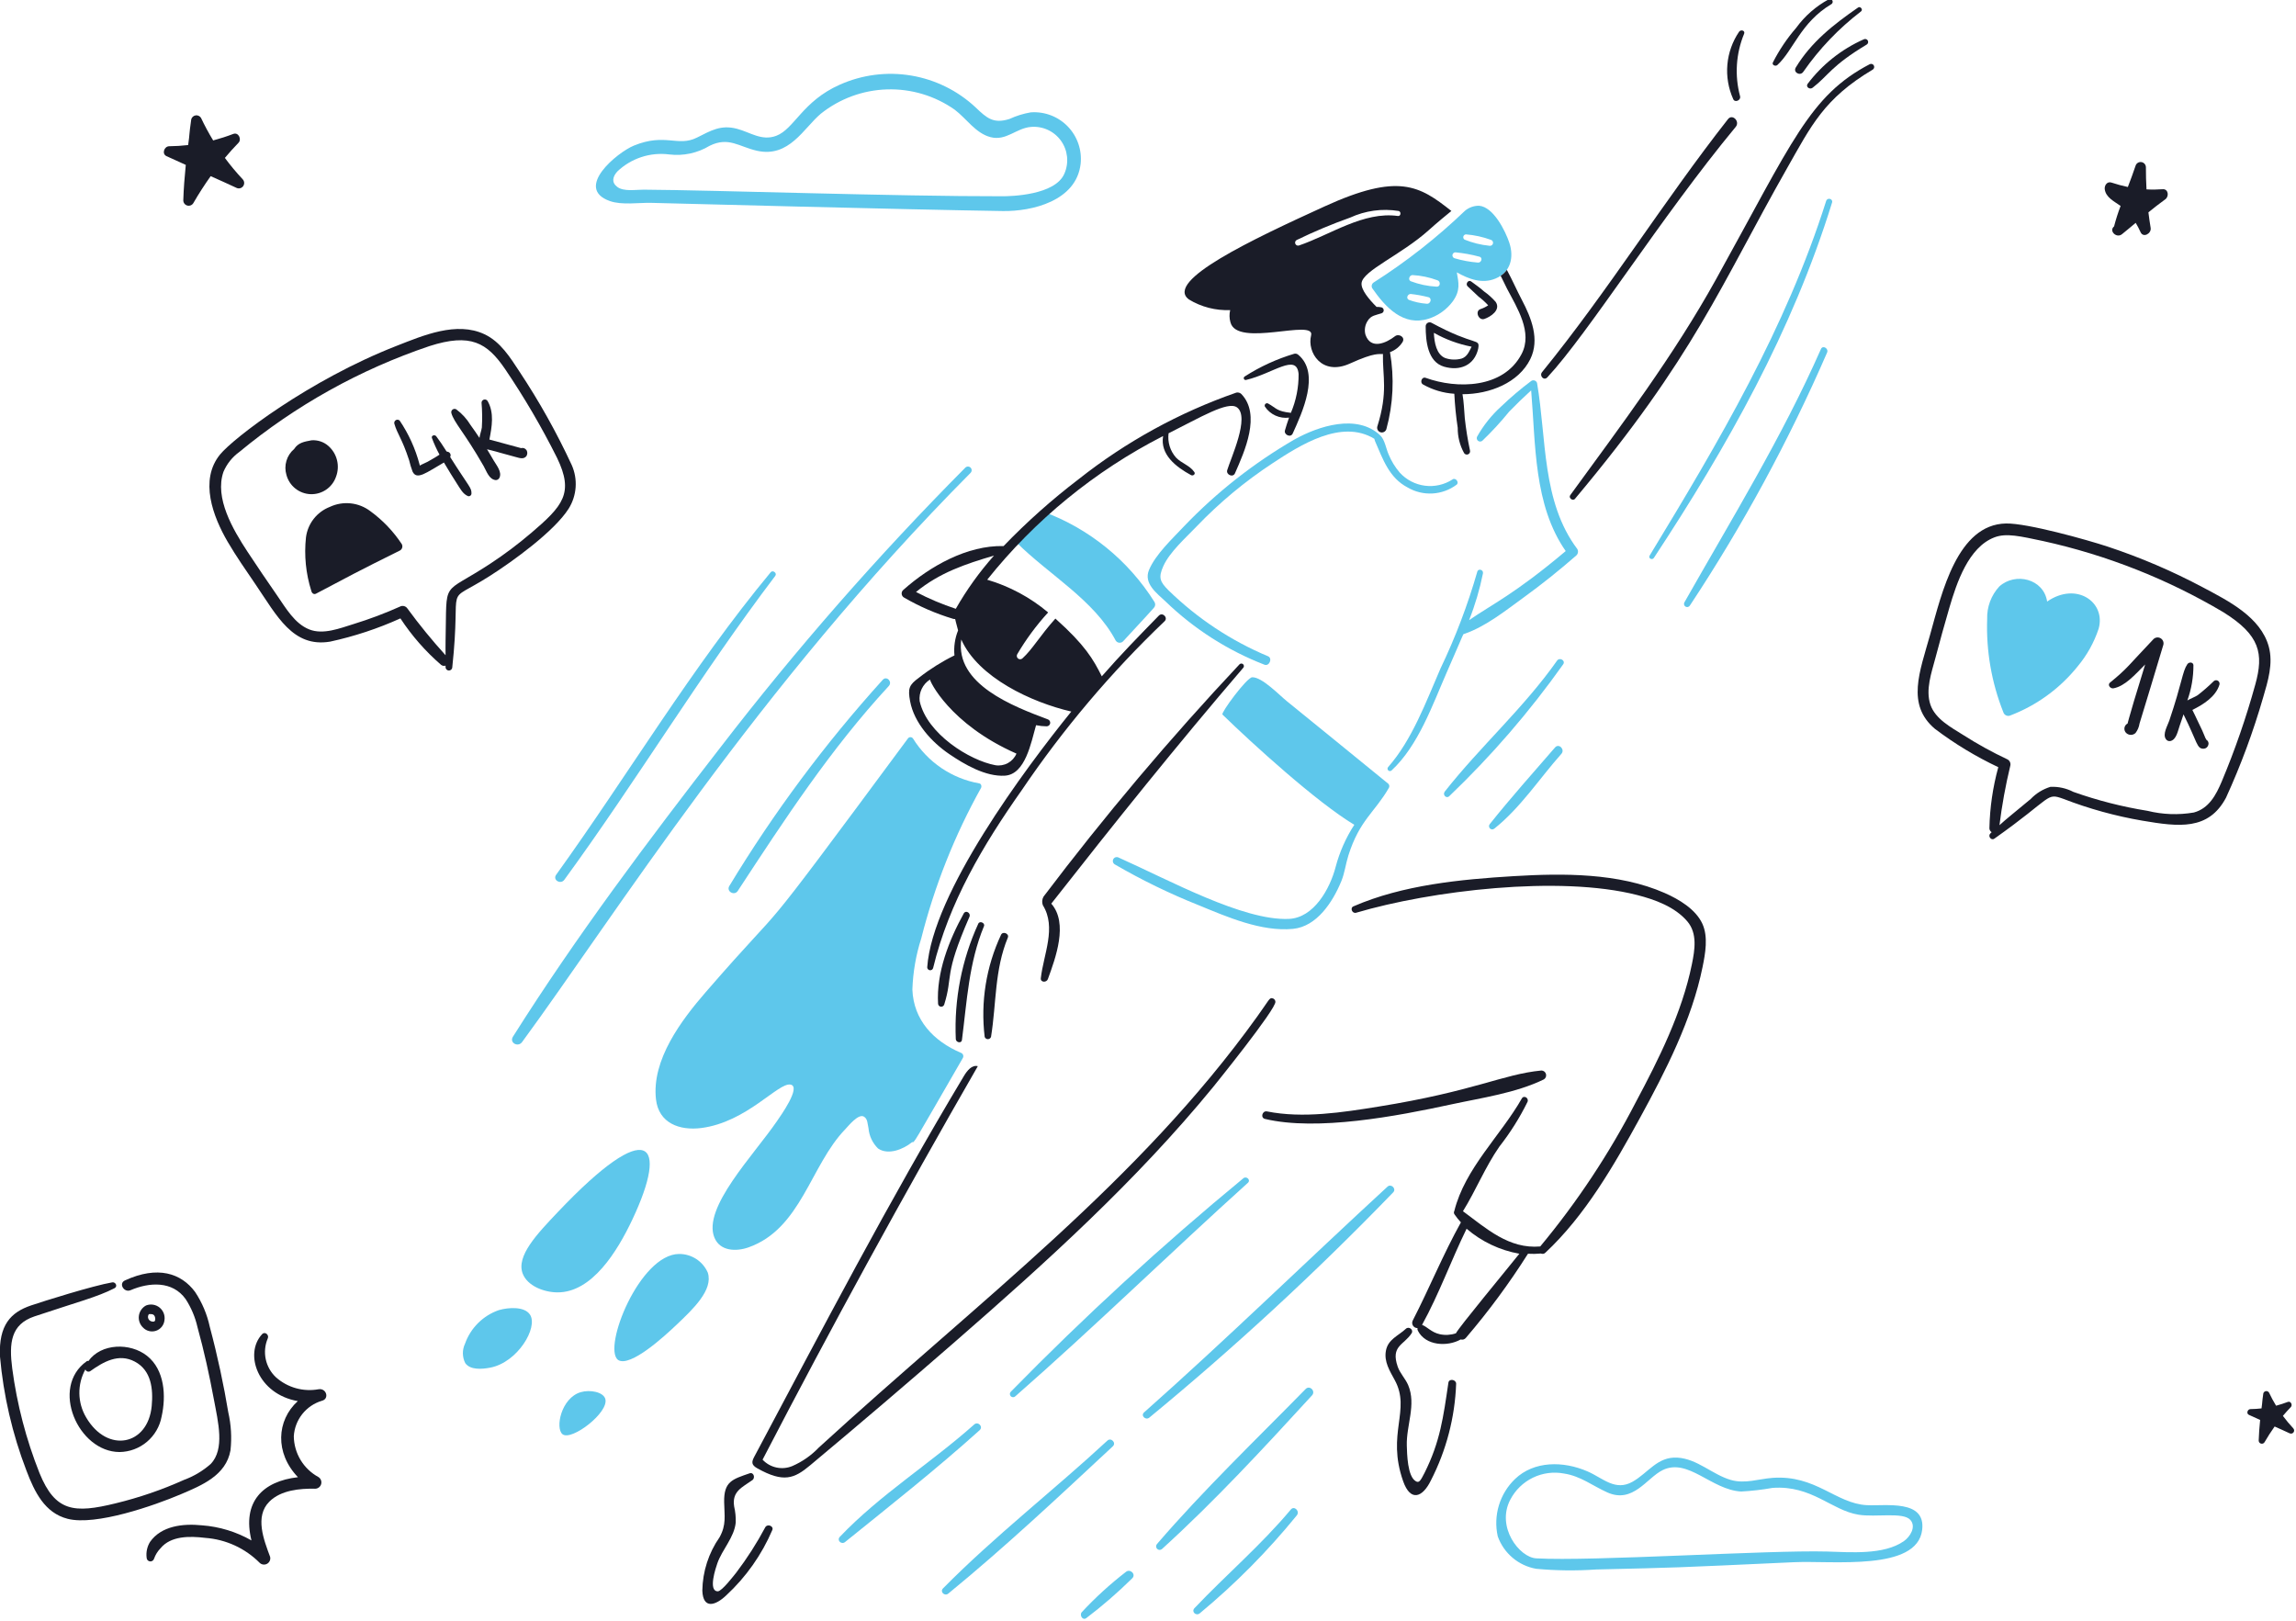 <svg xmlns="http://www.w3.org/2000/svg" width="483" height="341" viewBox="0 0 483 341" fill="none"><g clip-path="url(#clip0_3787_105383)"><path d="M218.953 108.797L214.792 113.293C214.218 112.815 213.357 113.629 213.931 114.201C220.615 120.86 230.196 126.24 234.685 134.716C234.763 134.849 234.87 134.962 234.999 135.047C235.127 135.131 235.274 135.185 235.426 135.203C235.579 135.222 235.734 135.205 235.879 135.154C236.024 135.103 236.156 135.018 236.263 134.908C238.404 132.553 240.609 130.258 242.72 127.878C242.88 127.717 242.982 127.507 243.008 127.281C243.034 127.056 242.983 126.828 242.863 126.635C237.386 117.91 229.183 111.237 219.527 107.649C218.956 107.449 218.522 108.367 218.953 108.797Z" fill="#5EC7EB"></path><path d="M181.747 234.902C182.554 235.392 182.475 236.382 182.703 237.341C182.843 238.954 183.555 240.464 184.711 241.597C186.83 243.061 190.02 241.789 191.885 240.258C192.441 240.258 191.62 241.457 202.549 222.565C202.606 222.467 202.64 222.357 202.649 222.244C202.657 222.13 202.64 222.017 202.599 221.911C202.557 221.805 202.493 221.71 202.41 221.633C202.327 221.555 202.227 221.498 202.119 221.464C196.365 218.998 192.183 214.577 191.934 208.171C192.055 204.515 192.683 200.894 193.799 197.41C196.596 186.355 200.823 175.713 206.375 165.752C206.554 165.417 206.421 164.855 205.993 164.796C203.142 164.289 200.43 163.188 198.033 161.565C195.636 159.942 193.607 157.833 192.077 155.375C192.019 155.282 191.938 155.205 191.841 155.151C191.745 155.098 191.637 155.07 191.527 155.07C191.416 155.07 191.308 155.098 191.212 155.151C191.116 155.205 191.034 155.282 190.976 155.375C155.871 202.817 167.792 186.423 148.471 208.696C143.362 214.584 137.043 222.947 137.997 231.269C138.573 236.29 142.972 237.874 147.513 237.293C157.133 236.064 163.712 227.653 166.309 228.159C168.61 228.609 164.157 234.807 163.439 235.858C158.566 242.989 147.725 254.094 150.288 260.342C151.484 263.26 154.922 263.298 157.462 262.4C168.54 258.479 170.464 245.182 177.785 237.58C178.528 236.8 180.59 234.196 181.747 234.902Z" fill="#5EC7EB"></path><path d="M245.207 126.54C251.189 132.31 258.261 136.829 266.011 139.833C267.017 140.211 267.731 138.495 266.775 138.064C258.983 134.801 251.876 130.095 245.829 124.196C244.013 122.379 243.629 121.518 244.73 119.079C246.068 116.114 249.468 113.105 251.712 110.757C256.519 105.739 261.877 101.28 267.684 97.464C273.511 93.626 282.174 88.091 289.107 92.299C289.156 92.442 289.204 92.634 289.251 92.778C290.926 96.603 292.208 100.49 296.089 102.532C297.675 103.467 299.503 103.911 301.341 103.809C303.18 103.707 304.947 103.063 306.42 101.958C307.04 101.478 306.183 100.384 305.559 100.859C303.839 101.971 301.78 102.437 299.749 102.174C297.717 101.912 295.845 100.937 294.464 99.424C293.484 98.282 292.692 96.991 292.12 95.599C291.6 94.449 291.311 92.485 290.352 91.582C285.449 86.967 277.333 89.65 272.322 92.442C263.755 97.41 255.93 103.56 249.079 110.711C246.679 113.284 243.098 116.589 241.715 119.891C240.515 122.759 243.392 124.816 245.207 126.54Z" fill="#5EC7EB"></path><path d="M133.017 256.565C140.738 240.245 136.604 234.672 117.38 254.939C113.027 259.53 108.515 264.223 109.968 267.946C110.959 270.486 114.367 271.844 117.236 271.867C124.559 271.93 129.88 263.196 133.017 256.565Z" fill="#5EC7EB"></path><path d="M104.947 275.597C103.303 276.165 101.809 277.097 100.575 278.322C99.341 279.548 98.4 281.036 97.821 282.676C97.519 283.313 97.367 284.011 97.375 284.715C97.384 285.42 97.553 286.114 97.87 286.744C98.924 288.229 101.356 288.039 103.13 287.7C108.912 286.597 113.245 279.247 111.498 276.559C110.35 274.785 106.954 275.016 104.947 275.597Z" fill="#5EC7EB"></path><path d="M142.869 263.788C134.555 263.824 126.728 283.532 130.005 286.073C132.562 287.777 140.019 280.872 142.295 278.707C145.755 275.425 150.086 271.354 148.895 267.71C148.384 266.539 147.54 265.544 146.47 264.847C145.399 264.15 144.147 263.781 142.869 263.788Z" fill="#5EC7EB"></path><path d="M122.161 292.861C118.036 294.077 116.758 300.446 118.336 301.709C120.214 303.211 128.221 297.076 127.326 294.248C126.874 292.82 124.121 292.284 122.161 292.861Z" fill="#5EC7EB"></path><path d="M392.686 316.628C386.171 316.27 381.976 310.227 372.888 310.889C369.922 311.104 367.099 312.195 364.09 311.32C360.21 310.19 357.059 306.872 352.852 306.632C348.644 306.391 346.731 309.836 343.431 311.702C339.795 313.757 337.225 310.957 334.01 309.55C328.843 307.286 322.697 307.308 318.708 311.128C317.12 312.656 315.951 314.567 315.314 316.677C314.678 318.788 314.595 321.026 315.073 323.178C315.694 324.931 316.769 326.488 318.189 327.69C319.609 328.891 321.322 329.694 323.154 330.016C327.352 330.407 331.574 330.455 335.78 330.16C353.714 329.728 350.497 329.864 377.388 328.63C385.577 328.255 403.293 330.565 404.358 321.84C405.149 315.335 396.657 316.849 392.686 316.628ZM400.529 324.184C396.298 327.165 389.196 326.516 384.318 326.385C372.045 326.044 334.908 328.487 323.161 327.819C319.624 327.619 314.703 321.223 317.711 315.48C318.756 313.466 320.423 311.842 322.465 310.851C324.507 309.86 326.814 309.555 329.044 309.982C332.534 310.52 335.023 312.561 338.129 313.951C343.531 316.366 346.42 310.902 349.751 309.264C355.117 306.619 360.049 313.445 366.297 313.759C368.51 313.639 370.714 313.384 372.895 312.995C381.154 312.406 385.254 317.712 390.972 318.637C394.63 319.229 400.351 318.015 401.876 319.736C403.173 321.209 401.767 323.314 400.529 324.184Z" fill="#5EC7EB"></path><path d="M128.286 42.291C130.824 43.188 134.361 42.611 136.99 42.673C141.725 42.788 191.029 44.096 210.97 44.395C217.091 44.487 226.417 42.291 227.325 34.495C227.482 33.06 227.32 31.608 226.852 30.243C226.384 28.878 225.62 27.632 224.615 26.596C223.611 25.559 222.39 24.757 221.04 24.246C219.69 23.736 218.243 23.529 216.804 23.641C215.267 23.905 213.771 24.371 212.356 25.028C209.008 26.077 207.62 24.886 205.231 22.588C201.469 19.073 196.755 16.744 191.677 15.894C186.599 15.043 181.383 15.709 176.681 17.807C168.79 21.299 167.102 27.133 163.291 28.568C160.242 29.719 157.835 27.82 155.018 27.085C151.61 26.199 149.568 27.468 146.603 28.95C142.595 30.955 139.947 27.928 133.356 30.625C129.879 32.04 120.691 39.592 128.286 42.291ZM129.865 36.074C131.3 34.702 133.024 33.668 134.91 33.048C136.797 32.427 138.797 32.235 140.767 32.487C143.729 32.853 146.727 32.212 149.281 30.668C153.294 28.695 155.447 30.872 159.276 31.721C166.012 33.213 169.052 26.974 172.665 23.927C176.635 20.757 181.524 18.96 186.601 18.805C191.677 18.65 196.668 20.145 200.823 23.066C203.31 24.929 205.224 28.034 208.379 28.851C211.679 29.707 213.782 26.943 216.89 26.699C218.102 26.596 219.32 26.81 220.424 27.319C221.529 27.828 222.482 28.615 223.191 29.603C223.899 30.592 224.339 31.747 224.467 32.956C224.595 34.166 224.407 35.388 223.921 36.502C222.005 41.093 212.586 41.282 210.913 41.285C188.674 41.327 150.294 39.99 135.408 39.899C133.782 39.888 131.231 40.353 129.861 39.325C128.557 38.344 128.912 37.13 129.865 36.074Z" fill="#5EC7EB"></path><path d="M300.535 67.046C302.561 66.39 304.332 65.12 305.605 63.412C307.267 61.108 306.848 59.49 306.466 57.291C309 58.726 311.821 59.779 314.642 58.582C317.799 57.245 318.523 54.133 317.512 51.073C316.705 48.632 314.165 43.471 311.104 43.279C310.038 43.278 309.006 43.65 308.187 44.332C302.309 49.975 295.885 55.022 289.01 59.397C288.802 59.518 288.65 59.717 288.587 59.949C288.525 60.182 288.556 60.43 288.675 60.639C291.469 64.664 295.228 68.728 300.535 67.046ZM310.865 55.234C309.212 55.102 307.577 54.798 305.987 54.327C305.841 54.281 305.717 54.185 305.636 54.056C305.555 53.926 305.523 53.772 305.547 53.621C305.57 53.471 305.646 53.333 305.762 53.234C305.878 53.135 306.026 53.081 306.179 53.082C307.875 53.245 309.555 53.549 311.2 53.991C312.015 54.174 311.629 55.343 310.865 55.238V55.234ZM313.638 50.453C313.797 50.502 313.931 50.611 314.012 50.757C314.092 50.902 314.113 51.074 314.07 51.235C314.027 51.396 313.923 51.534 313.78 51.62C313.637 51.706 313.467 51.733 313.304 51.696C311.514 51.515 309.758 51.08 308.091 50.404C307.985 50.336 307.904 50.236 307.859 50.118C307.814 50.001 307.806 49.873 307.838 49.751C307.87 49.63 307.939 49.521 308.036 49.441C308.133 49.361 308.252 49.313 308.378 49.305C310.175 49.445 311.945 49.833 313.638 50.456V50.453ZM297.138 57.865C298.937 57.964 300.71 58.335 302.398 58.964C303.116 59.201 303.019 60.37 302.206 60.304C300.341 60.206 298.502 59.819 296.756 59.156C296.135 58.825 296.517 57.869 297.14 57.869L297.138 57.865ZM296.707 61.834C297.965 61.971 299.211 62.194 300.438 62.503C301.347 62.695 300.96 64.052 300.056 63.889C298.796 63.793 297.556 63.52 296.372 63.077C295.744 62.761 296.089 61.886 296.709 61.845L296.707 61.834Z" fill="#5EC7EB"></path><path d="M271.557 317.537C265.305 325.009 257.935 331.272 251.28 338.291C250.562 339.054 251.611 340.009 252.379 339.391C259.845 333.207 266.685 326.304 272.799 318.78C273.515 317.92 272.276 316.678 271.557 317.537Z" fill="#5EC7EB"></path><path d="M274.664 292.193C264.129 302.943 253.188 313.415 243.388 324.807C243.264 324.949 243.198 325.134 243.204 325.323C243.21 325.512 243.288 325.692 243.422 325.825C243.556 325.959 243.736 326.037 243.925 326.043C244.114 326.05 244.298 325.984 244.441 325.859C255.584 315.739 265.853 304.605 276.006 293.531C276.827 292.632 275.516 291.323 274.664 292.193Z" fill="#5EC7EB"></path><path d="M291.88 249.632C274.763 265.382 258.068 281.686 240.671 297.117C239.909 297.791 241.007 298.841 241.771 298.218C259.757 283.404 276.889 267.581 293.083 250.826C293.808 250.077 292.651 248.922 291.88 249.632Z" fill="#5EC7EB"></path><path d="M236.836 330.683C233.517 333.244 230.415 336.075 227.561 339.147C227.041 339.774 227.753 340.965 228.517 340.389C231.915 337.813 235.141 335.017 238.176 332.021C239.057 331.18 237.735 329.91 236.836 330.683Z" fill="#5EC7EB"></path><path d="M261.561 247.862C244.466 261.948 228.135 276.938 212.639 292.766C212.512 292.893 212.441 293.065 212.441 293.245C212.442 293.424 212.513 293.596 212.64 293.723C212.767 293.85 212.939 293.921 213.119 293.921C213.298 293.921 213.47 293.849 213.597 293.722C230.19 279.184 246.116 263.614 262.517 248.818C263.172 248.227 262.225 247.329 261.561 247.862Z" fill="#5EC7EB"></path><path d="M204.94 299.656C195.815 307.79 185.121 314.415 176.679 323.282C175.962 324.04 177.011 325 177.779 324.381C187.284 316.705 197.012 309.031 206.088 300.853C206.893 300.121 205.751 298.939 204.94 299.656Z" fill="#5EC7EB"></path><path d="M232.96 303.048C221.637 313.538 209.264 323.108 198.383 334.131C197.666 334.848 198.721 335.856 199.485 335.232C211.424 325.466 222.81 314.756 234.107 304.243C234.88 303.529 233.734 302.334 232.96 303.048Z" fill="#5EC7EB"></path><path d="M310.722 91.868C310.654 92.015 310.638 92.18 310.676 92.338C310.714 92.495 310.804 92.634 310.931 92.734C311.058 92.833 311.215 92.887 311.377 92.886C311.538 92.885 311.695 92.83 311.821 92.729C313.828 90.809 315.713 88.765 317.463 86.608C318.948 85.08 320.525 83.547 322.103 82.114C323.059 93.447 322.628 106.263 329.372 115.922C318.582 125.017 313.982 127.042 309.047 130.46C310.311 127.27 311.287 123.973 311.965 120.609C312.108 119.845 310.957 119.509 310.768 120.275C308.758 127.269 306.167 134.084 303.022 140.647C300.036 147.523 297.05 155.662 292.023 161.352C291.933 161.448 291.884 161.576 291.886 161.707C291.888 161.839 291.942 161.965 292.035 162.058C292.128 162.151 292.254 162.204 292.385 162.207C292.517 162.209 292.644 162.16 292.741 162.07C298.356 156.883 301.36 148.26 304.36 141.411C308.437 132.115 307.655 133.548 308.091 133.33C312.634 131.751 316.789 128.396 320.668 125.582C324.434 122.849 328.099 119.907 331.619 116.832C331.797 116.662 331.912 116.438 331.947 116.195C331.982 115.952 331.934 115.704 331.811 115.492C324.318 105.535 325.355 92.25 323.346 80.582C323.31 80.459 323.244 80.346 323.156 80.252C323.067 80.159 322.957 80.088 322.835 80.046C322.714 80.004 322.584 79.992 322.456 80.01C322.329 80.028 322.208 80.077 322.103 80.152C319.892 81.808 317.784 83.597 315.79 85.509C313.768 87.341 312.056 89.488 310.722 91.868Z" fill="#5EC7EB"></path><path d="M347.92 117.357C363.397 93.863 377.047 69.612 385.403 42.613C385.654 41.804 384.417 41.471 384.16 42.278C375.677 69.049 361.59 92.922 347.052 116.832C346.636 117.406 347.547 117.933 347.92 117.357Z" fill="#5EC7EB"></path><path d="M383.072 73.411C374.847 92.039 364.319 109.1 354.331 126.73C354.252 126.882 354.233 127.058 354.281 127.223C354.328 127.388 354.437 127.528 354.585 127.614C354.732 127.701 354.908 127.727 355.075 127.687C355.241 127.647 355.386 127.545 355.479 127.401C366.636 110.533 376.297 92.724 384.354 74.175C384.743 73.312 383.455 72.548 383.072 73.411Z" fill="#5EC7EB"></path><path d="M271.987 195.401C277.009 194.927 280.375 189.748 282.172 185.358C282.879 183.63 283.081 181.771 283.655 179.954C285.996 172.524 289.185 170.913 292.167 165.75C292.244 165.615 292.277 165.458 292.26 165.304C292.243 165.149 292.177 165.004 292.072 164.889C287.719 161.35 273.506 149.743 270.696 147.492C269.159 146.255 265.482 142.404 263.427 142.471C262.279 142.508 256.779 149.978 257.162 150.313C263.486 156.469 276.994 168.764 284.898 173.506C283.131 176.229 281.808 179.215 280.978 182.353C279.774 186.99 276.386 193.084 271.126 193.304C261.501 193.71 246.061 185.193 235.307 180.391C235.118 180.293 234.898 180.272 234.693 180.333C234.488 180.394 234.315 180.532 234.21 180.718C234.105 180.903 234.076 181.123 234.129 181.329C234.182 181.536 234.313 181.714 234.495 181.826C240.173 185.128 246.087 188.005 252.189 190.435C258.174 192.897 265.341 196.029 271.987 195.401Z" fill="#5EC7EB"></path><path d="M327.555 138.972C320.536 148.947 311.429 156.994 303.93 166.518C303.405 167.187 304.267 168.096 304.888 167.474C313.74 159.014 321.762 149.726 328.845 139.738C329.387 138.934 328.088 138.213 327.555 138.972Z" fill="#5EC7EB"></path><path d="M328.462 158.58C329.273 157.669 327.946 156.291 327.124 157.24C322.533 162.543 317.763 167.875 313.399 173.356C313.288 173.486 313.23 173.653 313.236 173.823C313.243 173.994 313.314 174.156 313.434 174.277C313.555 174.398 313.717 174.468 313.888 174.475C314.058 174.481 314.225 174.423 314.355 174.312C319.886 169.904 323.805 163.822 328.462 158.58Z" fill="#5EC7EB"></path><path d="M109.824 219.217C129.298 192.688 159.18 144.761 204.176 99.473C204.322 99.327 204.404 99.129 204.404 98.922C204.404 98.716 204.322 98.518 204.176 98.372C204.03 98.226 203.832 98.144 203.626 98.144C203.419 98.144 203.221 98.226 203.075 98.372C184.691 116.881 167.49 136.528 151.573 157.197C136.328 176.857 121.19 197.021 107.911 218.072C107.098 219.36 108.976 220.373 109.824 219.217Z" fill="#5EC7EB"></path><path d="M185.716 142.989C173.592 156.381 162.782 170.906 153.434 186.364C152.717 187.514 154.483 188.516 155.203 187.415C165.076 172.336 174.735 157.563 186.958 144.329C187.809 143.409 186.522 142.121 185.716 142.989Z" fill="#5EC7EB"></path><path d="M118.716 185.073C134.027 164.089 147.383 141.836 163.094 121.136C163.528 120.564 162.572 119.847 162.138 120.37C145.537 140.378 132.135 162.979 116.995 184.02C116.206 185.13 117.952 186.131 118.716 185.073Z" fill="#5EC7EB"></path><path d="M311.055 62.411C311.78 62.953 312.452 63.561 313.064 64.228C312.549 64.578 311.985 64.852 311.391 65.04C310.232 65.492 311.063 67.499 312.252 67.097C313.599 66.642 315.779 65.193 314.642 63.51C313.919 62.684 313.1 61.945 312.203 61.312C311.341 60.549 310.424 59.891 309.477 59.206C308.898 58.786 308.234 59.685 308.713 60.21C309.477 60.928 310.236 61.652 311.055 62.411Z" fill="#1A1C28"></path><path d="M303.787 77.139C307.088 78.093 310.148 76.9 310.96 73.362C311.355 70.998 310.523 72.993 301.157 67.91C301.031 67.839 300.889 67.802 300.744 67.803C300.599 67.803 300.457 67.842 300.332 67.914C300.206 67.987 300.102 68.091 300.029 68.216C299.955 68.341 299.916 68.483 299.915 68.627C299.915 71.689 300.297 76.133 303.787 77.139ZM309.574 72.932C309.047 73.936 308.677 75.001 307.517 75.419C306.371 75.745 305.153 75.711 304.027 75.322C302.173 74.576 301.731 72.071 301.636 70.014C304.108 71.406 306.789 72.391 309.574 72.932Z" fill="#1A1C28"></path><path d="M325.502 79.388C334.186 70.062 349.322 45.784 365.137 26.689C366.089 25.538 364.438 23.881 363.51 25.062C349.909 42.394 338.294 61.204 324.393 78.287C323.776 79.062 324.784 80.156 325.502 79.388Z" fill="#1A1C28"></path><path d="M393.357 13.489C380.659 20.114 377.053 29.809 360.981 58.775C352.014 74.929 341.155 89.293 330.328 104.159C329.906 104.738 330.851 105.497 331.332 104.923C356.518 74.875 361.853 60.185 375.989 35.295C380.995 26.491 383.714 20.724 393.97 14.637C394.108 14.548 394.208 14.411 394.249 14.252C394.29 14.093 394.27 13.924 394.193 13.78C394.116 13.635 393.987 13.525 393.832 13.471C393.677 13.417 393.507 13.423 393.357 13.489Z" fill="#1A1C28"></path><path d="M366.05 20.236C364.879 15.877 365.181 11.253 366.911 7.084C367.147 6.414 366.236 6.172 365.86 6.654C364.453 8.717 363.599 11.106 363.381 13.594C363.163 16.081 363.588 18.582 364.615 20.858C364.958 21.671 366.288 21.093 366.05 20.236Z" fill="#1A1C28"></path><path d="M373.893 13.681C377.245 10.632 378.793 4.713 385.274 0.865C385.398 0.784 385.487 0.659 385.522 0.515C385.557 0.371 385.535 0.22 385.462 0.091C385.389 -0.037 385.269 -0.133 385.127 -0.176C384.985 -0.219 384.833 -0.206 384.7 -0.14C382.007 1.319 379.673 3.361 377.871 5.838C375.936 8.066 374.282 10.524 372.946 13.155C372.706 13.684 373.518 14.023 373.893 13.681Z" fill="#1A1C28"></path><path d="M377.767 14.207C377.155 15.216 378.683 16.077 379.345 15.116C382.712 10.27 386.813 5.979 391.501 2.395C391.981 2.016 391.359 1.251 390.878 1.582C385.722 5.146 381.022 8.833 377.767 14.207Z" fill="#1A1C28"></path><path d="M380.254 17.65C379.817 18.315 380.737 18.905 381.305 18.462C384.632 15.903 385.169 13.889 392.687 9.377C392.83 9.293 392.934 9.156 392.977 8.996C393.02 8.836 392.999 8.666 392.917 8.522C392.836 8.377 392.701 8.271 392.542 8.225C392.383 8.179 392.212 8.198 392.066 8.277C387.396 10.347 383.331 13.572 380.254 17.65Z" fill="#1A1C28"></path><path d="M202.742 192.149C199.637 197.768 196.954 204.634 197.338 211.135C197.343 211.29 197.403 211.439 197.506 211.555C197.609 211.67 197.75 211.746 197.904 211.769C198.057 211.792 198.214 211.76 198.347 211.679C198.479 211.599 198.579 211.474 198.629 211.327C200.566 205.113 198.418 205.53 203.936 192.867C204.288 192.062 203.165 191.382 202.742 192.149Z" fill="#1A1C28"></path><path d="M202.358 218.786C203.423 210.556 203.793 202.582 206.997 194.827C207.275 194.155 206.101 193.638 205.801 194.302C202.32 201.909 200.698 210.235 201.067 218.592C201.113 219.31 202.259 219.552 202.358 218.786Z" fill="#1A1C28"></path><path d="M208.479 218.117C209.626 210.983 209.196 204.058 212.019 197.22C212.353 196.405 210.959 195.828 210.584 196.646C207.451 203.34 206.258 210.779 207.141 218.117C207.187 218.258 207.277 218.38 207.397 218.467C207.517 218.553 207.662 218.6 207.81 218.6C207.958 218.6 208.102 218.553 208.222 218.467C208.342 218.38 208.432 218.258 208.479 218.117Z" fill="#1A1C28"></path><path d="M350.175 187.845C340.51 183.602 328.798 183.688 318.468 184.307C307.279 184.98 295.076 186.154 284.706 190.668C283.94 191 284.468 192.247 285.28 192.006C300.975 187.365 327.993 184.085 344.387 188.276C348.164 189.243 352.336 190.754 354.956 193.823C357.108 196.352 356.529 199.847 355.912 202.862C353.835 213.044 348.959 222.793 344.1 231.889C338.519 242.691 331.785 252.857 324.013 262.208C317.415 262.781 312.681 258.431 307.756 254.795C310.48 250.396 312.419 245.532 315.407 241.215C317.705 238.289 319.692 235.132 321.336 231.794C321.677 230.983 320.575 230.313 320.141 231.077C315.686 238.894 308.186 245.758 305.937 254.75C305.874 254.861 305.844 254.989 305.853 255.116C305.862 255.244 305.908 255.366 305.986 255.468C306.39 256.058 306.838 256.617 307.325 257.141C303.595 263.836 300.69 270.997 297.187 277.8C297.104 277.968 297.065 278.156 297.075 278.343C297.086 278.531 297.144 278.713 297.245 278.872C297.346 279.03 297.486 279.16 297.652 279.249C297.817 279.338 298.003 279.382 298.191 279.378C298.151 279.575 298.185 279.779 298.286 279.952C299.9 283.117 304.502 283.347 307.277 281.769C307.473 281.831 307.682 281.832 307.879 281.772C308.075 281.712 308.248 281.594 308.376 281.433C313.147 275.857 317.511 269.944 321.433 263.741C322.341 263.797 323.252 263.78 324.157 263.693C324.305 263.763 324.472 263.786 324.634 263.761C324.796 263.735 324.947 263.661 325.066 263.549C333.435 255.755 339.565 245.094 345.008 235.142C350.42 225.248 355.899 214.539 358.159 203.438C358.742 200.568 359.386 197.062 358.111 194.304C356.708 191.273 353.232 189.189 350.175 187.845ZM306.274 280.476C305.181 280.847 304.007 280.913 302.879 280.668C301.118 280.287 300.177 279.053 299.149 278.707C302.736 272.202 305.27 265.126 308.522 258.479C311.682 261.195 315.513 263.011 319.616 263.739C316.499 267.644 306.92 279.184 306.274 280.476Z" fill="#1A1C28"></path><path d="M324.784 227.059C324.969 226.943 325.112 226.77 325.19 226.567C325.269 226.363 325.279 226.14 325.22 225.93C325.161 225.72 325.035 225.534 324.862 225.402C324.689 225.269 324.477 225.196 324.259 225.194C316.1 225.978 310.27 229.525 289.923 232.798C282.417 234.005 274.108 235.309 266.538 233.802C265.536 233.602 265.103 235.142 266.108 235.381C277.08 237.987 293.795 234.818 305.322 232.319C311.635 230.951 318.921 229.929 324.784 227.059Z" fill="#1A1C28"></path><path d="M267.587 209.984C266.999 209.932 267.013 210.311 264.43 213.905C239.501 248.599 206.617 273.074 172.231 304.526C170.658 306.174 168.772 307.492 166.683 308.4C165.627 308.843 164.461 308.952 163.341 308.712C162.221 308.473 161.202 307.896 160.419 307.06C174.908 279.135 190.001 251.544 205.698 224.287C204.455 223.952 203.444 225.239 202.78 226.342C187.086 252.5 172.991 279.57 158.649 306.49C158.078 307.566 158.064 308.18 159.32 308.883C164.845 311.978 167.094 311.035 170.414 308.26C180.705 299.664 190.907 290.96 201.019 282.149C220.137 265.497 239.041 248.396 255.153 228.733C255.3 228.554 268.555 212.185 268.303 210.705C268.287 210.52 268.207 210.346 268.076 210.215C267.945 210.083 267.772 210.001 267.587 209.984Z" fill="#1A1C28"></path><path d="M304.697 290.853C303.621 298.109 302.981 303.228 299.676 309.839C298.779 311.619 298.494 311.96 297.859 311.609C296.066 310.617 295.999 305.821 295.945 304.1C295.816 299.844 297.972 295.491 296.232 291.38C295.666 290.039 294.514 288.893 294.034 287.506C292.509 283.104 295.32 282.991 296.95 280.476C297.441 279.719 296.374 278.943 295.755 279.52C294.121 281.043 291.989 281.723 291.546 284.158C291.128 286.455 292.348 288.373 293.411 290.328C296.857 296.651 291.618 301.506 295.181 311.609C296.718 315.958 299.249 315.052 301.016 311.417C304.253 305.113 306.065 298.175 306.324 291.093C306.324 290.184 304.83 289.944 304.697 290.853Z" fill="#1A1C28"></path><path d="M160.993 321.268C159.212 324.615 157.165 327.813 154.872 330.832C154.438 331.354 151.859 334.764 150.998 334.753C148.894 334.73 150.605 329.731 150.903 328.87C151.918 325.942 154.477 323.424 154.775 320.262C154.808 319.136 154.696 318.011 154.442 316.913C153.936 313.714 156.117 312.9 158.267 311.366C158.938 310.889 158.55 309.637 157.693 309.931C154.047 311.187 152.254 311.653 152.338 316.006C152.393 318.922 152.822 320.742 151.38 323.37C149.073 326.668 147.807 330.583 147.747 334.608C147.899 338.625 150.566 337.714 152.768 335.612C156.937 331.756 160.245 327.064 162.476 321.842C162.801 321.024 161.452 320.491 160.993 321.268Z" fill="#1A1C28"></path><path d="M260.758 139.738C246.158 155.287 232.394 171.601 219.527 188.611C219.368 188.884 219.273 189.189 219.248 189.504C219.223 189.818 219.27 190.134 219.383 190.428C222.299 195.115 219.502 200.803 218.953 205.778C218.852 206.688 220.154 206.738 220.436 205.97C222.05 201.537 224.787 194.207 221.153 190.095C234.353 173.261 247.6 156.715 261.515 140.504C261.565 140.454 261.605 140.395 261.633 140.33C261.66 140.265 261.675 140.195 261.675 140.124C261.675 140.053 261.662 139.983 261.635 139.918C261.609 139.852 261.569 139.793 261.52 139.742C261.47 139.692 261.411 139.652 261.346 139.625C261.28 139.597 261.211 139.583 261.14 139.583C261.069 139.582 260.999 139.596 260.934 139.622C260.868 139.649 260.809 139.688 260.758 139.738Z" fill="#1A1C28"></path><path d="M250.083 62.985C252.7 64.574 255.728 65.356 258.787 65.233C258.588 66.068 258.605 66.94 258.835 67.767C260.155 73.224 276.72 66.954 275.812 70.541C274.905 74.128 278.065 79.162 283.989 76.47C289.421 74.003 290.106 74.578 290.924 74.462C290.823 79.186 292.052 82.392 289.728 89.765C289.673 90.014 289.716 90.274 289.848 90.492C289.979 90.71 290.19 90.869 290.435 90.936C290.681 91.004 290.943 90.974 291.167 90.854C291.391 90.734 291.561 90.532 291.641 90.291C293.087 85.009 293.348 79.474 292.405 74.08C293.491 73.69 294.417 72.95 295.036 71.976C295.698 70.92 294.267 70.104 293.458 70.731C291.631 72.153 288.357 73.644 287.242 70.398C287.11 69.905 287.084 69.391 287.166 68.887C287.248 68.384 287.437 67.904 287.719 67.48C288.401 66.339 289.489 66.285 290.637 65.901C290.768 65.858 290.881 65.775 290.962 65.663C291.042 65.552 291.086 65.418 291.086 65.28C291.086 65.142 291.042 65.008 290.962 64.897C290.881 64.785 290.768 64.702 290.637 64.659C290.292 64.582 289.938 64.55 289.584 64.564C287.958 62.937 286.281 60.928 286.428 59.542C286.708 56.911 294.792 53.607 300.583 48.399C302.447 46.724 304.027 45.435 305.318 44.382C298.584 39.043 294.186 36.326 278.633 43.426C263.491 50.34 244.907 59.079 250.083 62.985ZM272.751 50.503C276.423 48.718 280.191 47.138 284.037 45.77C287.22 44.307 290.766 43.824 294.224 44.382C294.8 44.513 294.703 45.521 294.08 45.435C286.824 44.423 279.889 49.393 273.23 51.651C273.083 51.69 272.927 51.674 272.791 51.607C272.655 51.54 272.548 51.425 272.49 51.285C272.432 51.146 272.426 50.989 272.474 50.845C272.522 50.702 272.62 50.58 272.751 50.503Z" fill="#1A1C28"></path><path d="M320.095 74.462C316.287 81.764 306.486 81.867 299.915 79.483C299.104 79.189 298.622 80.443 299.341 80.87C301.363 82.015 303.619 82.686 305.939 82.832C306.057 85.233 306.297 87.628 306.656 90.005C306.636 91.861 307.098 93.69 307.996 95.314C308.084 95.449 308.216 95.549 308.37 95.597C308.524 95.644 308.69 95.635 308.838 95.573C308.986 95.51 309.108 95.397 309.181 95.254C309.255 95.11 309.275 94.945 309.239 94.788C308.755 92.53 308.388 90.247 308.14 87.95C308 86.275 307.948 84.553 307.661 82.928C313.448 82.928 319.474 80.489 321.912 75.564C323.97 71.404 322.129 66.847 320.143 63.082C319.103 61.109 318.135 58.875 316.987 56.769C316.642 57.265 316.203 57.688 315.695 58.014C316.173 58.97 316.592 59.886 317.033 60.74C319.159 64.795 322.468 69.915 320.095 74.462Z" fill="#1A1C28"></path><path d="M271.939 91.2C273.935 86.795 277.775 78.558 273.135 74.653C273.023 74.545 272.885 74.466 272.735 74.424C272.584 74.383 272.426 74.38 272.274 74.415C268.592 75.512 265.082 77.121 261.849 79.196C261.76 79.245 261.693 79.325 261.662 79.42C261.63 79.516 261.636 79.62 261.679 79.712C261.721 79.803 261.797 79.875 261.89 79.912C261.984 79.95 262.088 79.95 262.182 79.914C267.833 78.569 272.785 74.216 273.181 78.671C273.21 81.479 272.657 84.263 271.557 86.847C268.533 86.512 268.558 85.884 266.773 84.887C266.68 84.836 266.573 84.817 266.467 84.832C266.362 84.847 266.264 84.896 266.189 84.972C266.114 85.047 266.065 85.144 266.05 85.25C266.034 85.355 266.054 85.463 266.105 85.556C266.653 86.371 267.417 87.018 268.313 87.424C269.208 87.829 270.198 87.977 271.173 87.852C270.839 88.761 270.567 89.674 270.312 90.529C270.041 91.437 271.506 92.154 271.939 91.2Z" fill="#1A1C28"></path><path d="M190.212 125.726C193.456 127.604 196.908 129.098 200.498 130.175C201.215 130.415 200.65 129.472 201.549 132.614C200.878 134.282 200.615 136.085 200.783 137.874C198.14 139.171 195.64 140.741 193.324 142.559C191.224 144.094 190.951 144.803 191.459 147.532C192.302 152.07 195.987 156.114 199.684 158.627C202.876 160.797 207.336 163.426 211.4 163.171C215.705 162.9 216.899 156.236 217.952 152.554C218.692 152.704 219.444 152.784 220.199 152.792C220.378 152.786 220.55 152.717 220.683 152.596C220.816 152.475 220.901 152.311 220.924 152.133C220.947 151.955 220.906 151.775 220.809 151.624C220.711 151.474 220.563 151.363 220.391 151.311C213.122 148.585 200.927 143.945 202.218 134.526C205.758 142.541 217.039 147.764 225.364 149.684C215.577 161.779 196.131 187.901 195.055 203.488C195.058 203.641 195.116 203.787 195.219 203.9C195.322 204.013 195.462 204.085 195.614 204.103C195.765 204.12 195.918 204.082 196.044 203.995C196.17 203.909 196.26 203.78 196.298 203.632C199.633 189.836 206.814 177.757 214.899 166.283C223.63 153.385 233.712 141.456 244.976 130.699C245.795 129.942 244.56 128.705 243.781 129.504C239.554 133.837 235.746 137.729 231.778 142.272C229.97 138.656 228.246 135.686 222.021 130.125C218.741 133.771 217.211 136.572 215.088 138.495C214.965 138.61 214.804 138.677 214.636 138.685C214.468 138.692 214.302 138.639 214.17 138.535C214.037 138.431 213.946 138.283 213.912 138.118C213.879 137.953 213.906 137.781 213.988 137.634C215.841 134.481 218.021 131.532 220.491 128.835C216.742 125.678 212.378 123.333 207.675 121.949C217.723 109.36 230.338 99.056 244.68 91.725C244.011 95.599 247.329 98.196 250.562 99.95C250.994 100.185 251.567 99.712 251.231 99.281C250.275 97.895 248.555 97.463 247.406 96.268C246.791 95.578 246.332 94.764 246.06 93.882C245.787 92.999 245.708 92.067 245.828 91.151C252.447 87.842 258.288 84.309 260.222 85.699C262.98 87.683 258.929 96.363 258.166 98.899C257.878 99.855 259.368 100.528 259.791 99.568C261.834 94.945 265.317 87.207 261.131 82.878C260.993 82.747 260.824 82.653 260.641 82.603C260.457 82.553 260.264 82.549 260.078 82.591C248.078 86.767 236.863 92.925 226.899 100.811C221.289 105.09 216.012 109.79 211.117 114.872C203.466 114.68 195.623 119.127 190.076 124.052C189.941 124.152 189.834 124.285 189.764 124.438C189.695 124.591 189.665 124.759 189.679 124.927C189.693 125.094 189.749 125.256 189.842 125.395C189.935 125.535 190.063 125.649 190.212 125.726ZM209.388 160.971C203.948 159.963 194.981 154.362 193.464 147.486C193.364 146.599 193.516 145.702 193.904 144.898C194.292 144.094 194.899 143.416 195.656 142.943C195.476 143.086 199.725 152.326 213.829 158.532C213.47 159.378 212.837 160.079 212.032 160.522C211.226 160.964 210.295 161.122 209.388 160.971ZM201.066 128.07C198.185 127.12 195.386 125.937 192.698 124.531C197.671 120.465 203.075 118.649 209.101 116.878C206.04 120.319 203.347 124.069 201.066 128.07Z" fill="#1A1C28"></path><path d="M454.945 39.806C453.816 39.893 452.681 39.904 451.55 39.837C451.457 38.279 451.426 36.722 451.426 35.166C451.418 34.901 451.316 34.647 451.138 34.451C450.961 34.254 450.719 34.128 450.456 34.094C450.193 34.06 449.926 34.121 449.704 34.266C449.483 34.41 449.32 34.63 449.245 34.884C448.741 36.379 448.195 37.875 447.626 39.338C446.457 39.091 445.302 38.779 444.168 38.404C443.263 38.101 442.664 39.029 442.767 39.804C442.998 41.554 444.761 42.359 446.102 43.324C445.564 44.731 445.106 46.167 444.729 47.626C443.576 48.56 445.233 50.188 446.38 49.276C447.351 48.504 448.305 47.689 449.276 46.878C449.658 47.511 450.001 48.166 450.304 48.84C450.873 50.114 452.618 49.12 452.422 47.937C452.247 46.847 452.08 45.756 451.954 44.668C453.108 43.733 454.287 42.792 455.505 41.925C456.346 41.325 456.16 39.709 454.945 39.806Z" fill="#1A1C28"></path><path d="M51.042 37.702C49.711 36.28 48.464 34.783 47.305 33.218C48.208 32.127 49.176 31.07 50.17 30.039C50.89 29.294 50.17 27.764 49.08 28.172C47.693 28.701 46.279 29.158 44.844 29.542C43.908 28.011 43.056 26.431 42.291 24.808C42.177 24.618 42.011 24.466 41.811 24.371C41.612 24.275 41.389 24.24 41.17 24.27C40.951 24.299 40.746 24.393 40.58 24.538C40.413 24.684 40.293 24.875 40.234 25.088C39.709 28.739 39.968 27.792 39.58 30.514C38.256 30.668 36.925 30.751 35.593 30.764C34.534 30.776 33.979 32.372 35.033 32.85C36.379 33.459 37.742 34.096 39.083 34.688C38.833 37.18 38.633 39.671 38.558 42.163C38.563 42.41 38.648 42.649 38.801 42.844C38.954 43.038 39.166 43.178 39.406 43.241C39.645 43.304 39.898 43.288 40.127 43.194C40.356 43.101 40.549 42.935 40.675 42.723C41.804 40.766 43.012 38.894 44.319 37.056C46.096 37.864 47.916 38.643 49.677 39.485C49.915 39.619 50.194 39.663 50.461 39.608C50.729 39.553 50.968 39.403 51.134 39.186C51.3 38.969 51.382 38.7 51.365 38.427C51.349 38.154 51.234 37.897 51.042 37.702Z" fill="#1A1C28"></path><path d="M477.276 136.037C475.568 129.774 468.71 126.379 463.449 123.577C457.008 120.148 450.288 117.272 443.36 114.98C439.051 113.557 426.478 110.034 421.992 110.121C411.76 110.321 408.5 124.665 406.014 133.574C403.849 141.336 400.984 148.208 407.042 153.322C411.196 156.462 415.664 159.165 420.373 161.388C419.22 165.582 418.592 169.904 418.504 174.252C418.51 174.415 418.556 174.574 418.638 174.714C418.719 174.855 418.834 174.974 418.971 175.061C418.878 175.156 418.786 175.25 418.691 175.343C418.138 175.88 418.866 176.895 419.533 176.431C431.96 167.652 430.325 166.716 434.077 168.053C439.435 170.127 444.986 171.661 450.648 172.632C458.365 173.946 464.589 174.732 468.278 167.805C471.402 160.968 474.015 153.909 476.096 146.687C477.089 143.3 478.244 139.593 477.276 136.037ZM474.441 143.979C472.526 150.935 470.165 157.76 467.372 164.411C466.188 167.211 464.694 170.055 461.515 170.92C458.276 171.478 454.957 171.358 451.767 170.57C446.455 169.717 441.232 168.383 436.162 166.583C434.674 165.811 433.008 165.445 431.333 165.524C429.757 166.007 428.33 166.887 427.19 168.078C423.515 171.146 422.171 172.173 420.618 173.591C421.14 169.388 421.899 165.218 422.893 161.101C422.961 160.847 422.943 160.578 422.841 160.335C422.74 160.093 422.56 159.89 422.332 159.761C419.099 158.241 415.967 156.514 412.958 154.591C410.434 153.003 407.136 151.256 406.104 148.269C405.019 145.118 406.326 141.51 407.133 138.457C408.071 134.908 409.058 131.33 410.091 127.805C411.622 122.6 414.095 115.129 419.559 113.041C422.069 112.083 424.985 112.804 429.807 113.819C443.17 116.761 455.977 121.819 467.744 128.801C475.438 133.609 476.24 137.467 474.441 143.986V143.979Z" fill="#1A1C28"></path><path d="M453.043 134.423C447.838 139.877 447.551 140.619 443.886 143.58C443.266 144.082 443.949 144.919 444.603 144.795C447.054 144.333 449.068 141.98 451.268 139.78C447.031 153.401 447.675 152.24 447.5 152.24C447.34 152.336 447.203 152.467 447.1 152.623C446.998 152.779 446.932 152.957 446.908 153.142C446.884 153.327 446.902 153.516 446.961 153.693C447.02 153.87 447.119 154.032 447.25 154.165C447.512 154.431 447.867 154.583 448.24 154.589C448.613 154.595 448.973 154.454 449.243 154.197C449.687 153.614 449.976 152.928 450.085 152.203C450.64 150.364 454.016 139.341 455.099 135.632C455.163 135.372 455.14 135.099 455.036 134.853C454.932 134.606 454.751 134.4 454.52 134.264C454.29 134.129 454.021 134.071 453.755 134.099C453.489 134.128 453.24 134.241 453.043 134.423Z" fill="#1A1C28"></path><path d="M465.72 143.268C464.638 144.332 463.495 145.331 462.295 146.259C461.705 146.636 460.83 146.944 460.145 147.35C461.003 144.952 461.436 142.422 461.423 139.875C461.299 139.22 460.46 139.253 460.145 139.719C459.083 141.294 459.065 143.541 456.346 151.585C455.976 152.677 454.884 154.419 455.628 155.48C455.727 155.639 455.873 155.764 456.046 155.836C456.22 155.909 456.411 155.925 456.594 155.884C457.874 155.581 458.157 153.675 458.556 152.583C458.841 151.804 459.081 151.025 459.335 150.278C462.324 156.255 462.097 157.527 463.57 157.503C463.79 157.497 464.002 157.421 464.175 157.287C464.349 157.152 464.475 156.966 464.537 156.755C464.537 156.724 464.568 156.694 464.568 156.663C464.626 156.471 464.618 156.265 464.544 156.079C464.471 155.892 464.337 155.736 464.164 155.635C463.768 155.095 463.893 154.814 462.414 151.865C462.142 151.323 461.363 149.606 461.199 149.343C463.539 148.172 466.114 146.578 466.899 144.017C466.94 143.867 466.932 143.707 466.875 143.561C466.819 143.416 466.717 143.292 466.585 143.208C466.454 143.125 466.299 143.085 466.143 143.096C465.987 143.107 465.839 143.167 465.72 143.268Z" fill="#1A1C28"></path><path d="M430.648 126.543C429.917 121.748 423.971 120.321 420.588 123.367C418.871 125.228 417.954 127.688 418.033 130.219C417.799 136.914 418.955 143.585 421.428 149.811C421.509 150.086 421.695 150.318 421.945 150.457C422.196 150.597 422.491 150.633 422.767 150.558C428.375 148.442 433.312 144.86 437.065 140.186C439.026 137.841 440.526 135.146 441.487 132.244C443.049 126.661 436.799 122.292 430.648 126.543Z" fill="#5EC7EB"></path><path d="M23.63 269.758C19.54 270.458 9.123 273.738 6.531 274.616C2.276 276.06 -0.281 278.706 -0.01 285.301C0.72 293.547 2.597 301.651 5.568 309.377C7.273 313.87 9.408 318.265 14.228 319.5C20.148 321.018 32.457 316.711 38.056 314.33C42.447 312.461 47.572 310.371 48.49 305.079C48.78 302.413 48.622 299.718 48.023 297.105C47.104 291.53 45.778 285.259 44.129 279.102C43.566 276.491 42.52 274.009 41.045 271.783C38.117 267.818 33.157 266.194 26.282 269.353C24.882 269.999 26.093 271.996 27.465 271.408C31.417 269.716 36.285 269.413 39.051 273.277C40.22 275.08 41.063 277.074 41.54 279.168C42.941 284.244 44.024 289.178 44.997 294.395C45.883 299.138 47.339 304.86 44.313 307.975C42.675 309.418 40.785 310.546 38.736 311.301C34.083 313.396 29.245 315.054 24.285 316.254C15.629 318.373 11.627 318.048 8.307 309.869C5.499 302.805 3.574 295.422 2.575 287.886C1.875 282.52 2.273 278.591 7.248 276.921C16.35 273.869 20.375 272.885 24.066 271.004C24.849 270.605 24.296 269.646 23.63 269.758Z" fill="#1A1C28"></path><path d="M30.732 274.618C30.328 274.831 29.98 275.138 29.717 275.512C29.454 275.887 29.284 276.318 29.22 276.771C29.156 277.224 29.2 277.686 29.349 278.118C29.499 278.551 29.748 278.942 30.078 279.259C30.421 279.622 30.86 279.88 31.344 280.002C31.828 280.124 32.337 280.105 32.811 279.949C33.285 279.792 33.705 279.503 34.02 279.116C34.336 278.729 34.535 278.26 34.593 277.764C34.677 277.265 34.627 276.753 34.449 276.279C34.271 275.806 33.97 275.388 33.578 275.068C33.186 274.748 32.716 274.538 32.216 274.459C31.716 274.38 31.204 274.435 30.732 274.618ZM32.507 277.943C32.29 278.13 31.728 277.973 31.541 277.817C31.435 277.742 31.345 277.648 31.277 277.538C31.208 277.428 31.163 277.305 31.142 277.178C31.122 277.05 31.128 276.919 31.159 276.794C31.19 276.668 31.246 276.55 31.324 276.447C31.823 276.417 32.29 276.385 32.538 276.884C32.663 277.14 32.757 277.733 32.507 277.943Z" fill="#1A1C28"></path><path d="M30.919 285.207C27.403 282.431 21.293 282.529 18.584 286.329C18.53 286.295 18.467 286.28 18.403 286.285C18.34 286.291 18.28 286.317 18.234 286.36C10.492 291.856 16.427 305.438 25.149 305.453C27.256 305.426 29.29 304.669 30.902 303.311C32.515 301.954 33.607 300.08 33.994 298.008C34.971 293.678 34.659 288.161 30.919 285.207ZM31.915 295.766C31.134 304.093 22.583 305.81 18.116 298.164C17.214 296.641 16.725 294.909 16.697 293.139C16.67 291.369 17.105 289.622 17.961 288.072C17.994 288.175 18.05 288.268 18.126 288.345C18.202 288.421 18.295 288.479 18.397 288.513C18.499 288.547 18.608 288.557 18.715 288.541C18.822 288.525 18.923 288.484 19.011 288.422C21.78 286.455 24.962 284.629 28.355 286.429C31.849 288.27 32.248 292.215 31.915 295.766Z" fill="#1A1C28"></path><path d="M67.018 292.246C65.436 292.535 63.809 292.46 62.26 292.028C60.71 291.597 59.279 290.819 58.074 289.753C56.976 288.734 56.218 287.4 55.905 285.935C55.591 284.469 55.738 282.942 56.324 281.562C56.674 280.847 55.757 280 55.141 280.659C51.268 284.8 54.276 293.291 62.648 294.738C58.171 298.8 57.789 305.654 62.679 310.747C55.274 311.587 50.906 315.928 52.899 324.049C49.711 322.23 46.157 321.144 42.496 320.872C38.43 320.454 33.92 321.005 31.562 324.36C30.952 325.355 30.699 326.528 30.846 327.686C30.85 327.875 30.921 328.057 31.046 328.199C31.172 328.341 31.344 328.434 31.532 328.46C31.72 328.486 31.91 328.445 32.07 328.343C32.23 328.241 32.349 328.086 32.404 327.905C32.693 327.075 33.16 326.32 33.775 325.692C35.938 323.067 39.9 323.111 43.18 323.512C47.511 323.826 51.582 325.696 54.642 328.776C54.85 328.969 55.114 329.09 55.397 329.121C55.678 329.152 55.963 329.091 56.208 328.948C56.452 328.805 56.644 328.586 56.755 328.325C56.866 328.064 56.89 327.774 56.823 327.498C55.517 323.967 53.529 319.005 56.667 315.881C59.103 313.458 63.084 313.101 66.323 313.171C66.609 313.162 66.883 313.06 67.107 312.883C67.33 312.705 67.49 312.46 67.564 312.184C67.637 311.908 67.62 311.616 67.514 311.35C67.409 311.085 67.221 310.861 66.978 310.71C65.434 309.869 64.141 308.633 63.233 307.128C62.324 305.623 61.831 303.903 61.806 302.145C61.905 300.446 62.523 298.818 63.577 297.482C64.632 296.146 66.071 295.166 67.701 294.675C69.355 294.271 68.67 291.966 67.018 292.246Z" fill="#1A1C28"></path><path d="M120.269 97.819C117.106 90.999 113.431 84.428 109.274 78.164C107.309 75.177 105.289 71.902 101.923 70.314C96.039 67.54 89.029 70.567 83.453 72.746C65.011 79.946 49.095 92.173 46.295 95.607C41.886 101.006 44.819 108.695 47.884 113.953C49.683 117.04 51.754 119.991 53.77 122.954C58.282 129.585 61.609 136.275 69.438 134.976C74.528 133.873 79.487 132.234 84.232 130.086C86.621 133.726 89.504 137.018 92.798 139.866C92.928 139.968 93.082 140.035 93.245 140.062C93.408 140.089 93.576 140.076 93.732 140.022C93.732 140.148 93.732 140.304 93.732 140.428C93.753 140.595 93.832 140.749 93.955 140.863C94.079 140.977 94.239 141.043 94.406 141.051C94.574 141.058 94.739 141.006 94.872 140.903C95.005 140.8 95.097 140.654 95.132 140.489C97.207 121.37 92.96 127.587 103.106 121.116C107.886 118.067 116.613 111.77 119.644 106.976C120.487 105.616 120.985 104.071 121.094 102.475C121.202 100.879 120.919 99.281 120.269 97.819ZM111.674 112.171C108.974 114.474 106.134 116.606 103.169 118.556C92.658 125.474 94.053 121.492 93.732 134.876C93.708 135.874 93.732 136.87 93.732 137.836C90.882 134.699 88.2 131.413 85.697 127.993C85.55 127.777 85.337 127.615 85.09 127.53C84.843 127.446 84.575 127.444 84.327 127.525C81.075 128.988 77.736 130.246 74.328 131.294C71.494 132.169 68.006 133.569 65.076 132.415C61.964 131.19 60.102 127.865 58.287 125.252C56.18 122.218 54.113 119.166 52.088 116.095C49.006 111.406 45.087 104.753 47.012 99.244C47.718 97.59 48.858 96.158 50.313 95.101C62.177 85.283 75.743 77.726 90.337 72.807C98.981 70.031 102.455 72.075 106.253 77.636C110.307 83.616 113.959 89.859 117.187 96.323C120.778 103.759 118.438 106.4 111.674 112.178V112.171Z" fill="#1A1C28"></path><path d="M110.801 94.765C110.77 94.735 110.77 94.704 110.74 94.672C110.62 94.495 110.447 94.359 110.245 94.287C110.043 94.214 109.824 94.208 109.618 94.268C109.443 94.247 103.128 92.486 102.953 92.462C103.478 89.789 104.003 86.84 102.579 84.364C102.501 84.237 102.384 84.138 102.246 84.083C102.108 84.028 101.956 84.019 101.812 84.057C101.669 84.095 101.541 84.179 101.449 84.296C101.357 84.413 101.305 84.556 101.301 84.705C101.448 86.445 101.469 88.194 101.364 89.938C101.271 90.593 100.96 91.371 100.865 92.119C100.242 91.184 99.621 90.279 98.966 89.378C98.19 88.104 97.174 86.993 95.975 86.107C95.856 86.038 95.719 86.006 95.582 86.015C95.445 86.024 95.313 86.073 95.203 86.156C95.094 86.239 95.011 86.353 94.966 86.482C94.92 86.612 94.914 86.752 94.948 86.886C95.525 88.937 97.618 90.85 101.737 98.036C102.362 99.125 102.86 100.854 104.292 100.996C104.444 100.994 104.593 100.953 104.724 100.876C104.855 100.799 104.963 100.69 105.039 100.558C105.694 99.333 104.43 97.858 103.825 96.82C103.375 96.048 102.922 95.262 102.454 94.515C102.766 94.608 103.077 94.671 103.357 94.734C104.233 94.982 107.714 95.931 108.591 96.165C109.334 96.365 110.178 96.664 110.74 95.948C110.849 95.772 110.912 95.571 110.923 95.365C110.934 95.158 110.892 94.951 110.801 94.765Z" fill="#1A1C28"></path><path d="M94.699 96.137C94.763 96.022 94.795 95.893 94.794 95.762C94.792 95.632 94.757 95.503 94.691 95.39C94.625 95.277 94.53 95.183 94.417 95.117C94.304 95.052 94.176 95.016 94.045 95.015C93.852 95.015 93.439 93.995 91.769 91.775C91.461 91.368 90.667 91.6 90.866 92.15C91.312 93.349 91.843 94.514 92.454 95.638C91.99 95.988 90.427 96.863 89.963 97.133C89.464 97.413 88.81 97.632 88.311 97.943C88.277 97.853 88.256 97.759 88.25 97.663C87.383 94.388 85.972 91.282 84.076 88.475C83.97 88.374 83.834 88.309 83.688 88.292C83.543 88.275 83.396 88.306 83.269 88.379C83.143 88.453 83.043 88.566 82.986 88.701C82.93 88.836 82.918 88.985 82.954 89.127C83.629 91.431 84.543 92.159 86.069 96.828C86.258 97.632 86.497 98.423 86.785 99.196C87.691 101.085 89.655 99.427 93.388 97.296C93.941 98.279 95.749 101.174 96.189 101.846C96.808 102.783 97.372 103.934 98.464 104.37C98.549 104.392 98.638 104.394 98.724 104.375C98.81 104.357 98.891 104.32 98.96 104.265C99.029 104.211 99.085 104.142 99.123 104.062C99.161 103.983 99.181 103.896 99.18 103.808C99.203 102.559 98.767 102.576 94.699 96.137Z" fill="#1A1C28"></path><path d="M70.691 100.278C71.112 99.162 71.183 97.944 70.893 96.787C70.603 95.63 69.968 94.589 69.071 93.802C68.592 93.382 68.034 93.061 67.43 92.858C66.825 92.655 66.187 92.574 65.551 92.619C63.957 92.92 62.751 93.111 61.876 94.455C61.105 95.108 60.541 95.972 60.254 96.94C59.966 97.908 59.967 98.939 60.257 99.907C60.558 101.037 61.214 102.04 62.129 102.769C63.043 103.497 64.168 103.913 65.336 103.955C66.505 103.997 67.656 103.662 68.62 103.001C69.584 102.339 70.31 101.385 70.691 100.28V100.278Z" fill="#1A1C28"></path><path d="M84.517 114.451C82.746 111.771 80.511 109.429 77.915 107.536C76.711 106.619 75.279 106.05 73.774 105.891C72.269 105.731 70.749 105.988 69.38 106.633C68.043 107.151 66.872 108.021 65.989 109.151C65.106 110.28 64.546 111.627 64.365 113.049C63.956 116.834 64.338 120.663 65.487 124.293C65.592 124.781 66.012 125.133 66.483 124.884C72.878 121.504 75.362 120.146 84.176 115.783C84.392 115.647 84.549 115.433 84.612 115.185C84.675 114.937 84.642 114.675 84.517 114.451Z" fill="#1A1C28"></path><path d="M482.42 300.46C481.645 299.632 480.919 298.76 480.244 297.849C480.77 297.214 481.334 296.598 481.912 295.998C482.331 295.564 481.912 294.673 481.278 294.911C480.47 295.219 479.647 295.485 478.811 295.709C478.266 294.818 477.77 293.897 477.325 292.952C477.258 292.842 477.161 292.753 477.045 292.698C476.929 292.642 476.8 292.621 476.672 292.639C476.545 292.656 476.425 292.711 476.328 292.795C476.231 292.88 476.161 292.991 476.127 293.115C475.821 295.241 475.972 294.69 475.746 296.274C474.975 296.364 474.2 296.413 473.425 296.42C472.808 296.427 472.485 297.357 473.099 297.635C473.882 297.989 474.676 298.36 475.457 298.705C475.311 300.156 475.195 301.606 475.151 303.057C475.154 303.201 475.204 303.34 475.293 303.454C475.382 303.567 475.505 303.648 475.645 303.685C475.784 303.722 475.931 303.712 476.065 303.658C476.198 303.603 476.31 303.507 476.384 303.383C477.041 302.244 477.744 301.154 478.506 300.084C479.54 300.554 480.6 301.008 481.625 301.498C481.764 301.576 481.926 301.602 482.082 301.57C482.238 301.538 482.377 301.451 482.474 301.324C482.57 301.198 482.618 301.041 482.608 300.882C482.598 300.723 482.532 300.573 482.42 300.46Z" fill="#1A1C28"></path></g><defs><clipPath id="clip0_3787_105383"><rect width="483" height="341" fill="white"></rect></clipPath></defs></svg>